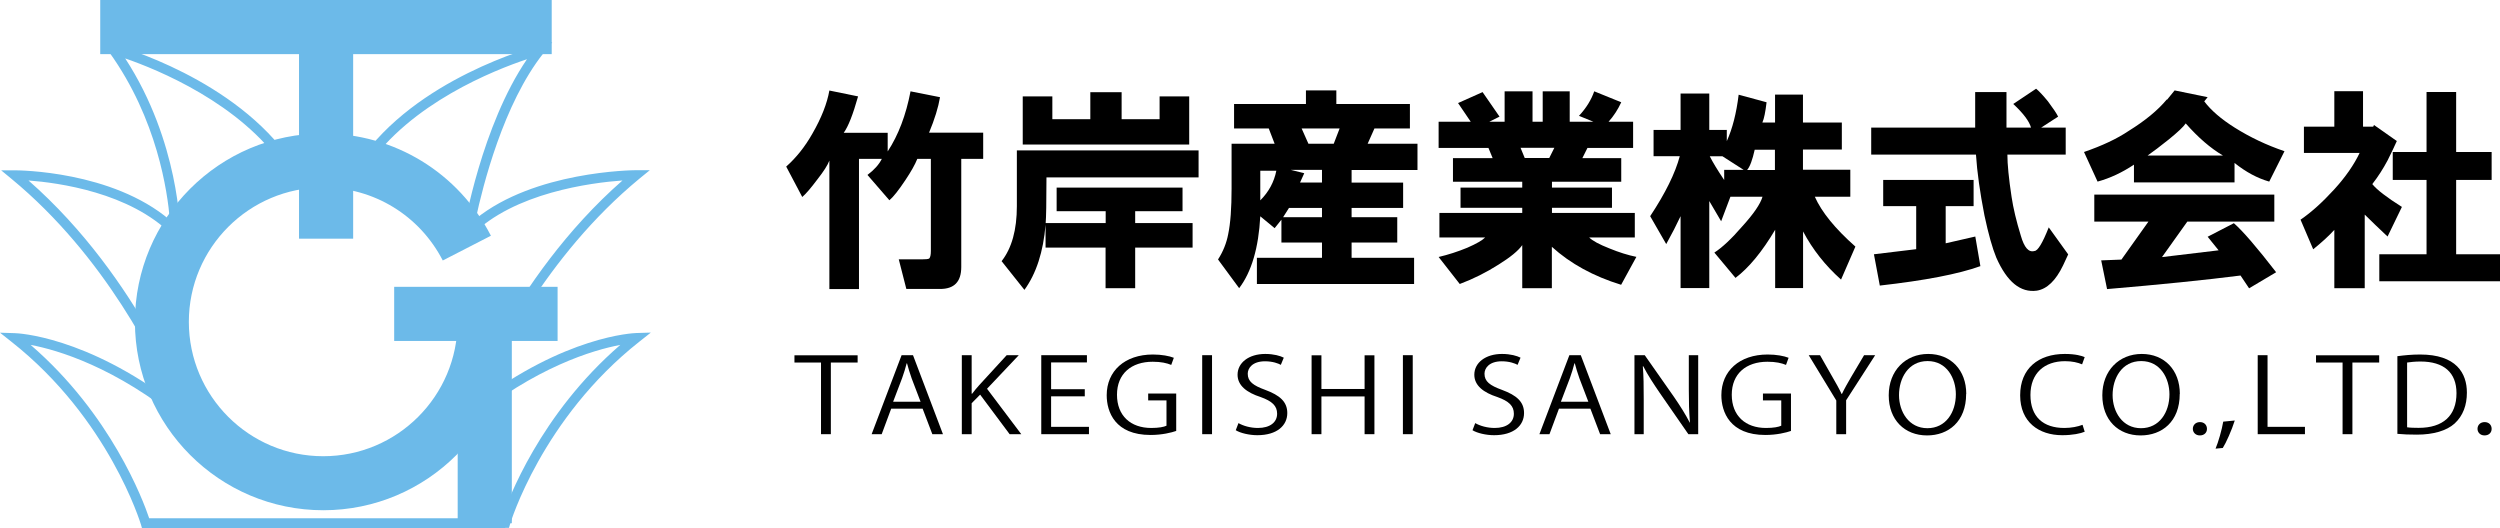 <?xml version="1.0" encoding="UTF-8"?>
<svg id="_レイヤー_1" data-name="レイヤー 1" xmlns="http://www.w3.org/2000/svg" viewBox="0 0 221.22 46.72">
  <g>
    <rect x="8.87" width="39.95" height="4.79" style="fill: #6cbae9;"/>
    <rect x="26.46" y="2.39" width="4.79" height="18.73" style="fill: #6cbae9;"/>
    <rect x="34.88" y="25.38" width="14.46" height="4.79" style="fill: #6cbae9;"/>
    <rect x="40.5" y="27.78" width="4.79" height="18.52" style="fill: #6cbae9;"/>
    <path d="m28.61,45.15c-9.19,0-16.67-7.48-16.67-16.67s7.48-16.67,16.67-16.67c6.28,0,11.96,3.47,14.83,9.05l-4.26,2.19c-2.05-3.98-6.1-6.46-10.58-6.46-6.55,0-11.89,5.33-11.89,11.89s5.33,11.89,11.89,11.89,11.89-5.33,11.89-11.89h4.79c0,9.19-7.48,16.67-16.67,16.67Z" style="fill: #6cbae9;"/>
    <path d="m44.7,46.72H12.56l-.09-.31c-.03-.09-2.83-9.37-11.46-16.17l-1.01-.8,1.29.04c.27,0,6.3.26,14.14,6.23-1.52-3.58-6.08-13.01-14.42-19.89l-.91-.75h1.19c.37,0,8.62.05,13.74,4.4-.2-2.46-1.11-8.93-5.35-14.83l-.7-.98,1.16.32c.43.12,10.68,2.99,15.67,10.33l-.7.48c-3.85-5.66-11.19-8.64-14.03-9.62,4.8,7.38,4.86,15.24,4.86,15.32v1.03l-.73-.74c-3.71-3.75-10.04-4.61-12.69-4.81,9.95,8.72,14.27,20.79,14.31,20.91l.5,1.43-1.17-.96c-5.95-4.88-11.06-6.38-13.45-6.83,7.1,6.13,9.95,13.73,10.49,15.34h31.2c.54-1.61,3.39-9.21,10.49-15.34-2.39.45-7.5,1.95-13.45,6.83l-1.17.96.5-1.43c.04-.12,4.36-12.19,14.31-20.91-2.78.2-9.6,1.08-13.35,4.86l-.94.95.22-1.32c.07-.4,1.61-9.34,5.62-15.22-2.91.97-10.31,3.9-14.14,9.54l-.7-.48c4.99-7.34,15.4-10.14,15.85-10.26l1.23-.32-.79,1c-3.53,4.45-5.36,11.74-5.98,14.64,5.2-4.2,13.82-4.3,14.21-4.3h1.19s-.92.75-.92.75c-8.34,6.88-12.9,16.3-14.42,19.89,7.84-5.97,13.87-6.22,14.14-6.23l1.29-.04-1.01.8c-8.63,6.8-11.43,16.08-11.45,16.17l-.09.31h-.32Z" style="fill: #6cbae9;"/>
  </g>
  <g>
    <path d="m80.56,8.08l2.62.52c-.15.9-.47,1.94-.97,3.14h4.79v2.32h-1.94v9.57c0,1.3-.62,1.94-1.87,1.94h-2.99l-.67-2.62h2.02c.35,0,.57-.02.67-.07.1-.1.15-.32.15-.67v-8.15h-1.2c-.2.5-.55,1.12-1.05,1.87-.6.9-1.07,1.5-1.42,1.79l-1.94-2.24c.6-.45,1.02-.92,1.27-1.42h-2.02v11.52h-2.62v-11.37c-.15.4-.5.95-1.05,1.65-.6.8-1.05,1.32-1.35,1.57l-1.42-2.69c.9-.8,1.67-1.77,2.32-2.92.8-1.39,1.3-2.67,1.5-3.81l2.54.52c-.45,1.6-.87,2.67-1.27,3.22h3.89v1.65c.95-1.45,1.62-3.22,2.02-5.31Z"/>
    <path d="m89.98,18.25v-4.94h16.08v2.39h-13.46c0,2.24-.03,3.59-.07,4.04h5.31v-1.05h-4.34v-2.09h11.14v2.09h-4.19v1.05h5.08v2.17h-5.08v3.59h-2.62v-3.59h-5.31v-2.02c-.2,2.39-.82,4.31-1.87,5.76l-2.02-2.54c.9-1.15,1.35-2.77,1.35-4.86Zm9.27-10.09v2.39h3.36v-2.02h2.62v4.26h-14.73v-4.26h2.62v2.02h3.36v-2.39h2.77Z"/>
    <path d="m108.98,16.68v-3.96h3.81l-.52-1.35h-3.07v-2.17h6.36v-1.2h2.69v1.2h6.51v2.17h-3.14l-.6,1.35h4.41v2.32h-5.83v1.12h4.56v2.24h-4.56v.82h4.04v2.24h-4.04v1.35h5.53v2.32h-13.91v-2.32h5.76v-1.35h-3.59v-2.02l-.6.75-1.27-1.05c-.15,2.79-.77,4.91-1.87,6.36l-1.87-2.54c.45-.7.75-1.45.9-2.24.2-.95.3-2.29.3-4.04Zm3.96-1.57h-1.42v2.62c.75-.75,1.22-1.62,1.42-2.62Zm.6,4.11h3.44v-.82h-2.92l-.52.82Zm.67-4.19l1.2.3-.37.82h1.94v-1.12h-2.77Zm.97-3.66l.6,1.35h2.24l.52-1.35h-3.36Z"/>
    <path d="m131.41,21.01h-4.04v-2.17h7.33v-.45h-5.46v-1.79h5.46v-.52h-6.13v-2.09h3.51l-.37-.9h-4.41v-2.32h2.84l-1.12-1.65,2.17-.97,1.5,2.17-.9.45h1.35v-2.69h2.47v2.69h.9v-2.69h2.39v2.69h2.09l-1.27-.52c.65-.7,1.09-1.42,1.35-2.17l2.39.97c-.3.65-.67,1.22-1.12,1.72h2.17v2.32h-4.04l-.45.9h3.44v2.09h-6.13v.52h5.31v1.79h-5.31v.45h7.33v2.17h-4.04c.3.3.9.62,1.79.97.85.35,1.65.6,2.39.75l-1.35,2.47c-2.44-.75-4.49-1.87-6.13-3.36v3.66h-2.62v-3.81c-.35.5-1.05,1.07-2.09,1.72-1.1.7-2.24,1.27-3.44,1.72l-1.87-2.39c.85-.2,1.69-.47,2.54-.82.8-.35,1.32-.65,1.57-.9Zm5.68-7.03l.45-.9h-2.99l.37.9h2.17Z"/>
    <path d="m152.8,11.52v.97c.5-1.1.85-2.47,1.05-4.11l2.47.67c-.1.85-.22,1.45-.37,1.79h1.12v-2.47h2.47v2.47h3.44v2.39h-3.44v1.79h4.19v2.39h-3.14c.6,1.35,1.79,2.82,3.59,4.41l-1.27,2.92c-1.4-1.25-2.52-2.67-3.36-4.26v5.01h-2.47v-5.16c-1.15,1.94-2.32,3.36-3.51,4.26l-1.87-2.24c.7-.45,1.52-1.22,2.47-2.32,1-1.1,1.6-1.97,1.79-2.62h-2.84l-.82,2.17-1.05-1.79v7.7h-2.54v-6.36c-.35.75-.77,1.57-1.27,2.47l-1.42-2.47c1.35-2.04,2.22-3.81,2.62-5.31h-2.32v-2.32h2.39v-3.22h2.54v3.22h1.57Zm-1.5,2.32c.25.5.67,1.2,1.27,2.09v-.9h1.72l-1.87-1.2h-1.12Zm3.29,1.2h2.47v-1.79h-1.79c-.2.9-.42,1.5-.67,1.79Z"/>
    <path d="m180.17,7.85c.25.2.6.57,1.05,1.12.45.6.75,1.05.9,1.35l-1.5.97h2.17v2.39h-5.16c0,.85.12,2.09.37,3.74.15,1,.42,2.14.82,3.44.3,1.05.7,1.5,1.2,1.35.3,0,.72-.7,1.27-2.09l1.72,2.39-.45.97c-.65,1.35-1.42,2.09-2.32,2.24-1.45.2-2.64-.77-3.59-2.92-.35-.85-.7-2.09-1.05-3.74-.4-2.04-.65-3.84-.75-5.38h-9.27v-2.39h9.2v-3.14h2.77v3.14h2.17c-.15-.55-.67-1.25-1.57-2.09l2.02-1.35Zm-8,10.39v3.29l2.62-.6.45,2.62c-1.94.7-4.91,1.27-8.9,1.72l-.52-2.77,3.74-.45v-3.81h-2.92v-2.32h8v2.32h-2.47Z"/>
    <path d="m191.76,8.82l.67-.82,2.92.6-.3.37c.6.8,1.5,1.57,2.69,2.32,1.35.85,2.82,1.55,4.41,2.09l-1.35,2.69c-1.05-.3-2.07-.85-3.07-1.65v1.72h-8.9v-1.57c-1.05.7-2.12,1.2-3.22,1.5l-1.2-2.62c1.6-.55,2.92-1.17,3.96-1.87,1.45-.9,2.57-1.82,3.36-2.77Zm7.25,16.68l-.75-1.12c-3.14.4-7.08.8-11.81,1.2l-.52-2.54,1.79-.07,2.39-3.36h-4.79v-2.39h15.93v2.39h-7.7l-2.24,3.14,5.01-.6-.97-1.2,2.32-1.2c.8.7,2.04,2.14,3.74,4.34l-2.39,1.42Zm-8.97-11.74h6.66c-1.1-.65-2.19-1.59-3.29-2.84-.2.3-.7.77-1.5,1.42-.75.6-1.37,1.07-1.87,1.42Z"/>
    <path d="m208.81,13.53h-4.94v-2.32h2.69v-3.14h2.54v3.14h.9l.07-.15,2.02,1.42c-.2.45-.47,1.02-.82,1.72-.4.75-.85,1.45-1.35,2.09.4.5,1.27,1.17,2.62,2.02l-1.27,2.62c-.75-.7-1.42-1.35-2.02-1.94v6.51h-2.69v-5.16c-.45.5-1.07,1.07-1.87,1.72l-1.12-2.62c.95-.65,1.94-1.54,2.99-2.69,1-1.1,1.74-2.17,2.24-3.22Zm1.72,8.97h4.19v-6.58h-2.99v-2.47h2.99v-5.31h2.62v5.31h3.14v2.47h-3.14v6.58h3.89v2.39h-10.69v-2.39Z"/>
  </g>
  <g>
    <path d="m75.88,32.08h-2.36v6.34h-.87v-6.34h-2.35v-.64h5.59v.64Z"/>
    <path d="m83.42,38.42h-.92l-.86-2.26h-2.78l-.84,2.26h-.89l2.65-6.99h1.01l2.65,6.99Zm-1.96-2.87l-.79-2.07c-.17-.48-.3-.92-.41-1.33h-.03c-.1.42-.25.86-.4,1.3l-.8,2.1h2.43Z"/>
    <path d="m90.37,38.42h-1.03l-2.61-3.5-.75.76v2.74h-.87v-6.99h.87v3.41h.04c.2-.27.42-.52.62-.75l2.44-2.66h1.07l-2.81,2.97,3.03,4.02Z"/>
    <path d="m96.36,38.42h-4.22v-6.99h4.04v.64h-3.17v2.37h2.98v.63h-2.98v2.7h3.35v.64Z"/>
    <path d="m104.09,38.13c-.43.15-1.27.36-2.28.36-3.14,0-3.88-2.04-3.88-3.52,0-2.13,1.59-3.6,4.09-3.6.77,0,1.45.13,1.85.29l-.23.63c-.39-.16-.89-.28-1.64-.28-1.89,0-3.16,1.06-3.16,2.92s1.21,2.94,3.03,2.94c.67,0,1.12-.09,1.35-.2v-2.24h-1.62v-.61h2.48v3.32Z"/>
    <path d="m106.38,31.43h.87v6.99h-.87v-6.99Z"/>
    <path d="m113.35,32.29c-.23-.13-.73-.32-1.41-.32-1.11,0-1.53.6-1.53,1.1,0,.69.48,1.04,1.55,1.43,1.29.48,1.95,1.05,1.95,2.05,0,1.11-.92,1.96-2.65,1.96-.72,0-1.51-.19-1.91-.44l.24-.63c.43.25,1.07.43,1.72.43,1.07,0,1.7-.5,1.7-1.26,0-.69-.43-1.11-1.47-1.48-1.21-.39-2.03-1.01-2.03-1.97,0-1.06.99-1.84,2.45-1.84.76,0,1.33.17,1.64.33l-.26.63Z"/>
    <path d="m121.62,38.42h-.87v-3.34h-3.82v3.34h-.87v-6.98h.87v2.98h3.82v-2.98h.87v6.98Z"/>
    <path d="m124.14,31.43h.87v6.99h-.87v-6.99Z"/>
    <path d="m134.3,32.29c-.23-.13-.73-.32-1.41-.32-1.11,0-1.53.6-1.53,1.1,0,.69.48,1.04,1.55,1.43,1.29.48,1.95,1.05,1.95,2.05,0,1.11-.92,1.96-2.65,1.96-.72,0-1.51-.19-1.91-.44l.24-.63c.43.25,1.07.43,1.72.43,1.07,0,1.7-.5,1.7-1.26,0-.69-.43-1.11-1.47-1.48-1.21-.39-2.03-1.01-2.03-1.97,0-1.06.99-1.84,2.45-1.84.76,0,1.33.17,1.64.33l-.26.63Z"/>
    <path d="m142.51,38.42h-.92l-.86-2.26h-2.78l-.84,2.26h-.89l2.65-6.99h1.01l2.65,6.99Zm-1.96-2.87l-.79-2.07c-.17-.48-.3-.92-.41-1.33h-.03c-.1.42-.25.86-.4,1.3l-.8,2.1h2.43Z"/>
    <path d="m150.27,38.42h-.87l-2.55-3.68c-.53-.78-1.05-1.56-1.44-2.33h-.04c.07.9.08,1.71.08,2.93v3.08h-.82v-6.99h.91l2.58,3.68c.57.83,1.03,1.56,1.4,2.28h.02c-.08-.98-.1-1.81-.1-2.92v-3.04h.83v6.99Z"/>
    <path d="m158.49,38.13c-.43.15-1.27.36-2.28.36-3.14,0-3.89-2.04-3.89-3.52,0-2.13,1.59-3.6,4.1-3.6.77,0,1.45.13,1.85.29l-.23.63c-.39-.16-.89-.28-1.64-.28-1.89,0-3.16,1.06-3.16,2.92s1.21,2.94,3.03,2.94c.67,0,1.12-.09,1.35-.2v-2.24h-1.62v-.61h2.48v3.32Z"/>
    <path d="m165.93,31.43l-2.57,3.99v3h-.87v-2.98l-2.44-4.01h1l1.11,1.95c.3.52.56.97.8,1.48h.03c.22-.47.49-.94.81-1.49l1.15-1.94h.98Z"/>
    <path d="m173.98,34.86c0,2.46-1.58,3.67-3.46,3.67-1.98,0-3.39-1.37-3.39-3.55s1.48-3.66,3.49-3.66,3.37,1.43,3.37,3.54Zm-5.94.1c0,1.49.88,2.93,2.51,2.93s2.52-1.4,2.52-3c0-1.4-.79-2.94-2.5-2.94s-2.53,1.52-2.53,3.01Z"/>
    <path d="m184.48,38.2c-.37.16-1.08.31-2,.31-2.06,0-3.72-1.16-3.72-3.53s1.61-3.66,3.95-3.66c.96,0,1.51.17,1.76.28l-.23.64c-.37-.16-.88-.28-1.51-.28-1.82,0-3.06,1.06-3.06,2.99s1.13,2.92,3,2.92c.61,0,1.21-.12,1.61-.28l.19.61Z"/>
    <path d="m192.88,34.86c0,2.46-1.58,3.67-3.46,3.67-1.98,0-3.39-1.37-3.39-3.55s1.48-3.66,3.49-3.66,3.37,1.43,3.37,3.54Zm-5.94.1c0,1.49.88,2.93,2.51,2.93s2.52-1.4,2.52-3c0-1.4-.79-2.94-2.5-2.94s-2.53,1.52-2.53,3.01Z"/>
    <path d="m194.04,37.95c0-.35.26-.6.63-.6s.62.25.62.6c0,.33-.24.58-.63.58s-.62-.28-.62-.58Z"/>
    <path d="m197.75,37.21c-.26.84-.78,2-1.06,2.43l-.64.06c.24-.56.56-1.67.68-2.39l1.02-.1Z"/>
    <path d="m203.96,38.42h-4.18v-6.99h.87v6.34h3.31v.65Z"/>
    <path d="m210.52,32.08h-2.36v6.34h-.87v-6.34h-2.35v-.64h5.59v.64Z"/>
    <path d="m212.13,31.52c.59-.08,1.27-.15,2.02-.15,3.21,0,4.14,1.66,4.14,3.37,0,1.11-.34,2.05-1.09,2.74-.7.63-1.87.98-3.33.98-.66,0-1.23-.02-1.73-.07v-6.88Zm.87,6.29c.26.04.64.05,1.02.05,2.16,0,3.35-1.07,3.35-3.07,0-1.82-1.11-2.8-3.19-2.8-.5,0-.9.05-1.18.09v5.73Z"/>
    <path d="m219.23,37.95c0-.35.26-.6.63-.6s.62.25.62.6c0,.33-.24.58-.63.58s-.62-.28-.62-.58Z"/>
  </g>
</svg>